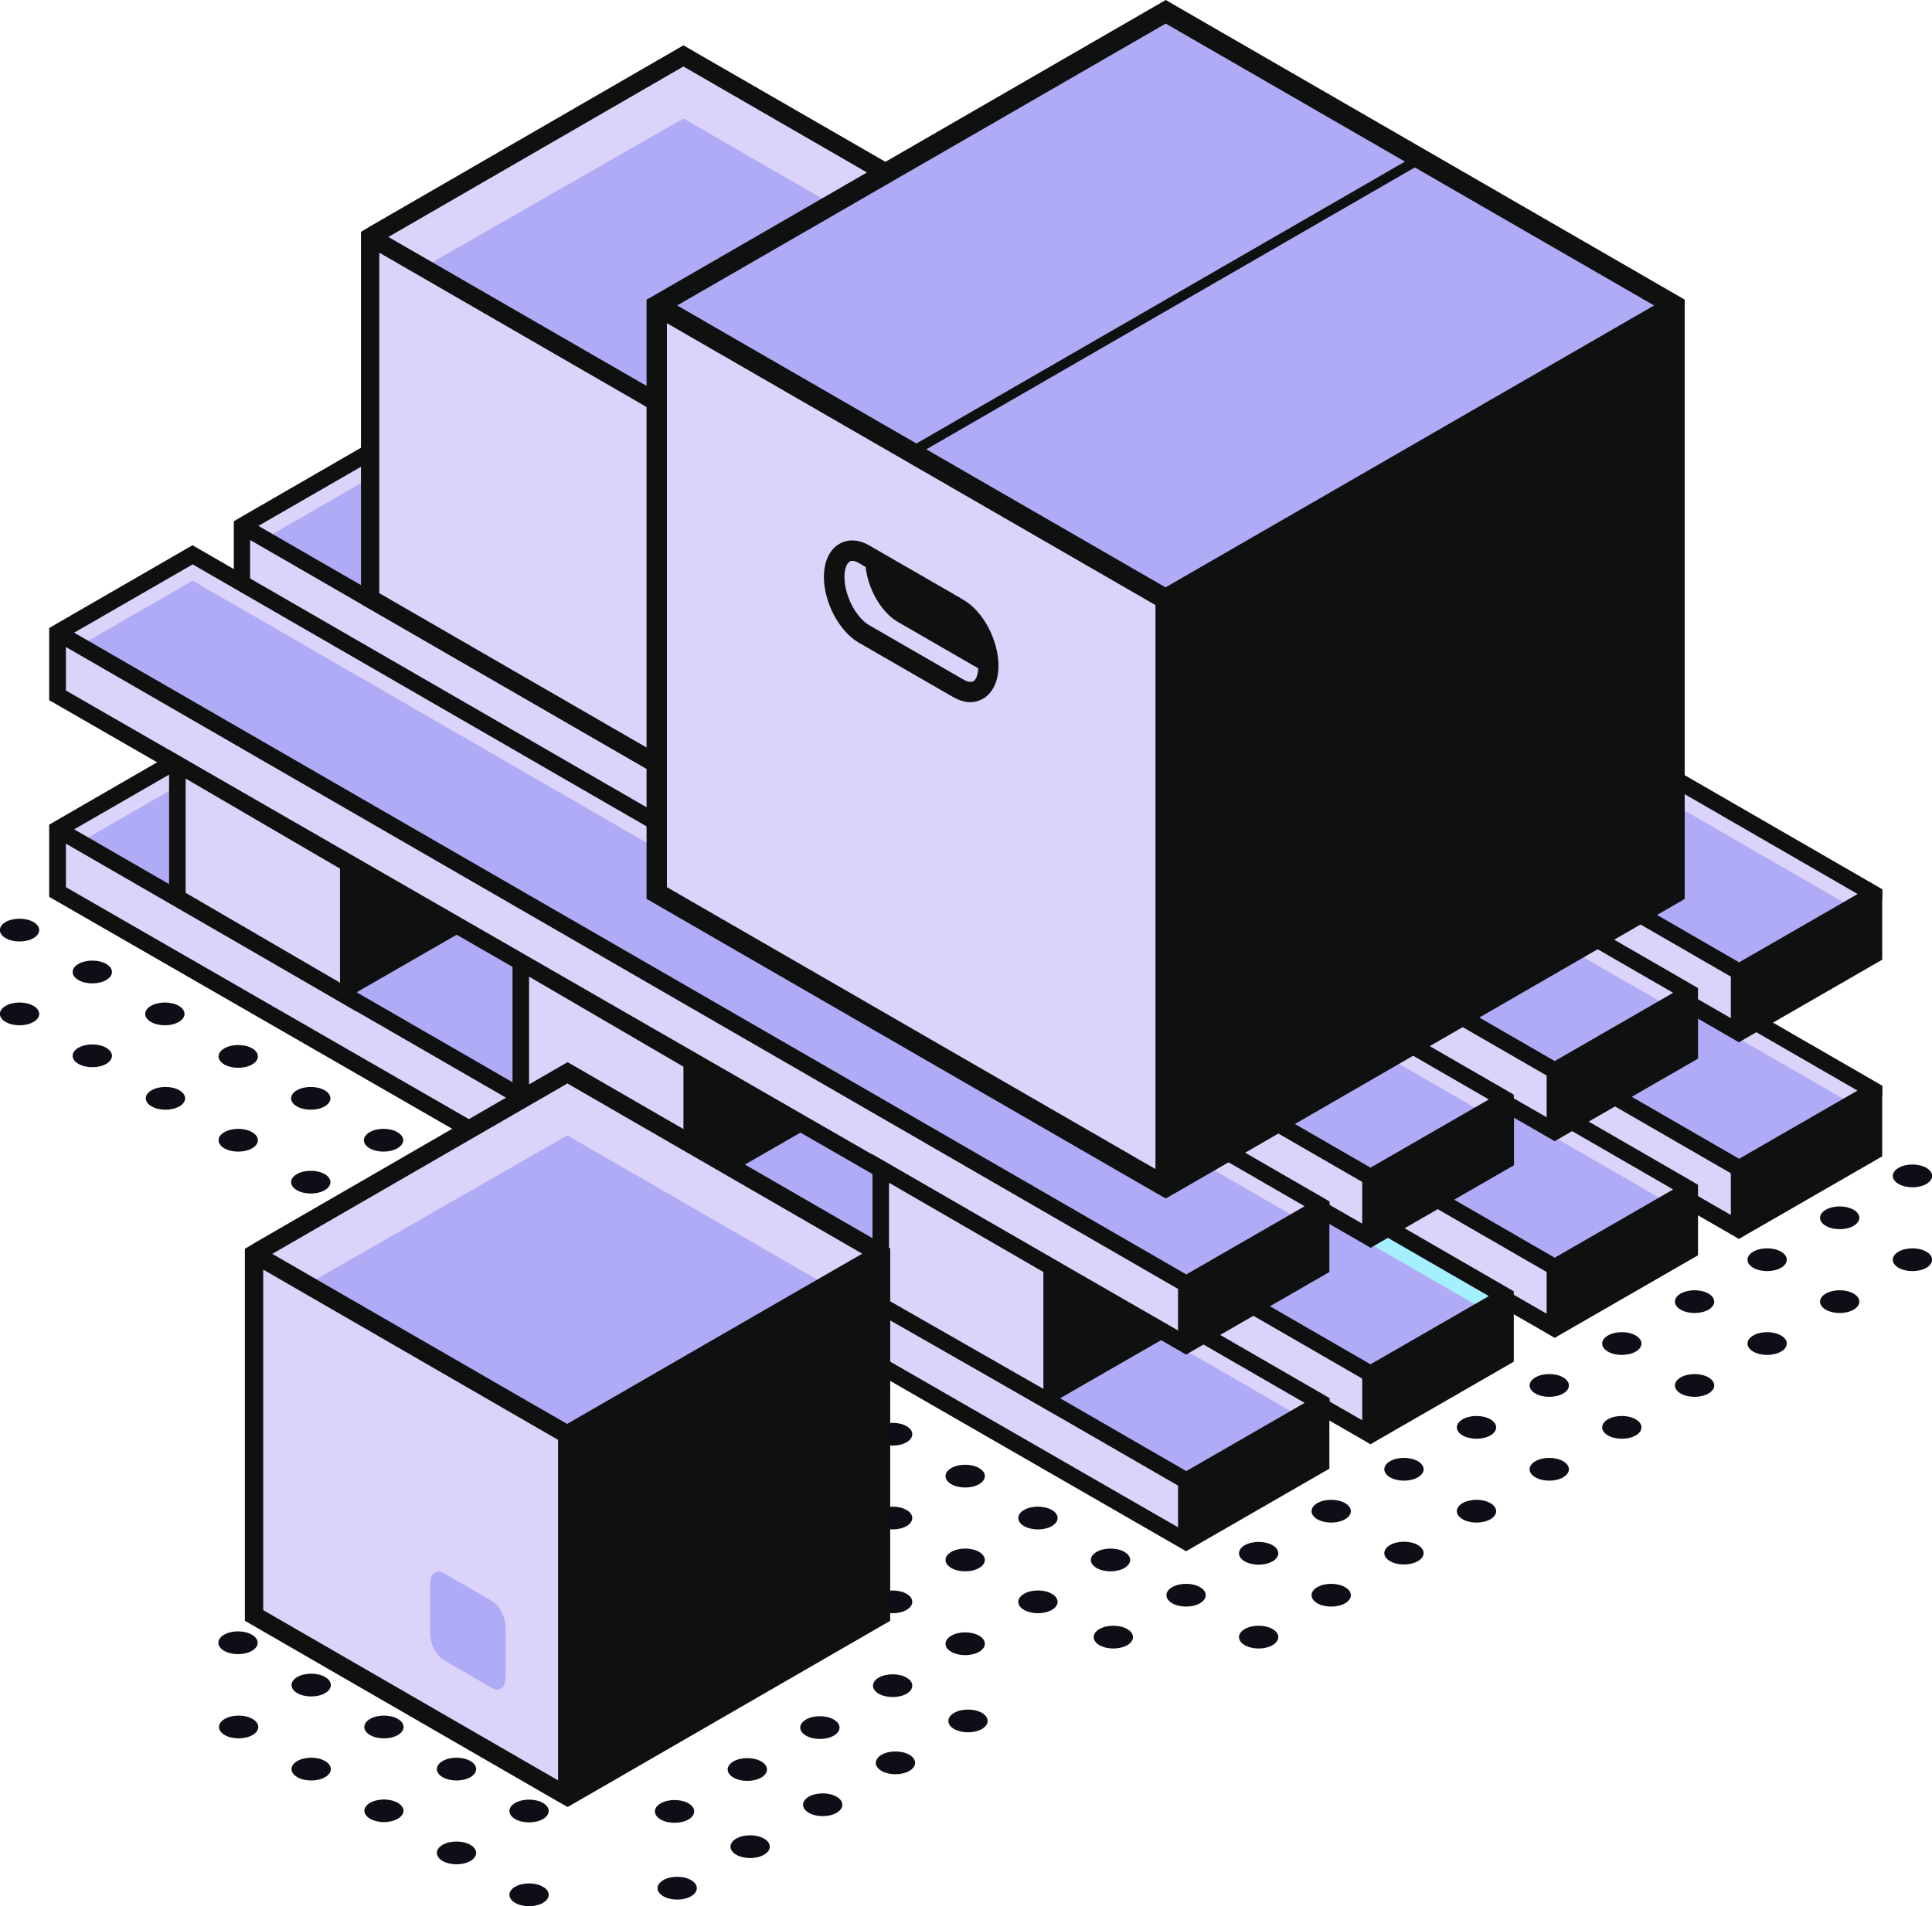 <?xml version="1.0" encoding="UTF-8"?> <svg xmlns="http://www.w3.org/2000/svg" id="_Слой_2" data-name="Слой 2" viewBox="0 0 95.86 94.6"> <defs> <style> .cls-1 { fill: #a5f0ff; } .cls-2 { fill: #dbd3fa; } .cls-3 { fill: #b0abf6; } .cls-4 { fill: #0d0e16; } .cls-5 { fill: #0f1010; } </style> </defs> <g id="_Слой_2-2" data-name=" Слой 2"> <g> <path class="cls-4" d="M26.94,93.64c.38,.22,.38,.58,0,.8-.38,.22-1,.22-1.38,0-.38-.22-.38-.58,0-.8,.38-.22,1-.22,1.38,0Z"></path> <path class="cls-4" d="M23.34,91.56c.38,.22,.38,.58,0,.8s-1,.22-1.38,0c-.38-.22-.38-.58,0-.8,.38-.22,1-.22,1.38,0Z"></path> <path class="cls-4" d="M26.94,89.48c.38,.22,.38,.58,0,.8s-1,.22-1.38,0c-.38-.22-.38-.58,0-.8,.38-.22,1-.22,1.38,0Z"></path> <ellipse class="cls-4" cx="19.05" cy="89.87" rx=".97" ry=".56"></ellipse> <path class="cls-4" d="M23.34,87.4c.38,.22,.38,.58,0,.8-.38,.22-1,.22-1.38,0-.38-.22-.38-.58,0-.8,.38-.22,1-.22,1.38,0Z"></path> <path class="cls-4" d="M16.13,87.4c.38,.22,.38,.58,0,.8-.38,.22-1,.22-1.38,0-.38-.22-.38-.58,0-.8,.38-.22,1-.22,1.38,0Z"></path> <path class="cls-4" d="M19.74,85.31c.38,.22,.38,.58,0,.8-.38,.22-1,.22-1.38,0-.38-.22-.38-.58,0-.8,.38-.22,1-.22,1.38,0Z"></path> <path class="cls-4" d="M12.53,85.31c.38,.22,.38,.58,0,.8-.38,.22-1,.22-1.38,0-.38-.22-.38-.58,0-.8,.38-.22,1-.22,1.38,0Z"></path> <path class="cls-4" d="M16.13,83.23c.38,.22,.38,.58,0,.8-.38,.22-1,.22-1.38,0-.38-.22-.38-.58,0-.8,.38-.22,1-.22,1.38,0Z"></path> <path class="cls-4" d="M12.5,81.13c.38,.22,.38,.58,0,.8-.38,.22-1,.22-1.38,0-.38-.22-.38-.58,0-.8,.38-.22,1-.22,1.38,0Z"></path> <path class="cls-4" d="M34.29,93.31c.38,.22,.38,.58,0,.8-.38,.22-1,.22-1.38,0-.38-.22-.38-.58,0-.8,.38-.22,1-.22,1.38,0Z"></path> <path class="cls-4" d="M34.16,89.5c.38,.22,.38,.58,0,.8-.38,.22-1,.22-1.38,0-.38-.22-.38-.58,0-.8s1-.22,1.38,0Z"></path> <path class="cls-4" d="M37.77,87.42c.38,.22,.38,.58,0,.8-.38,.22-1,.22-1.38,0-.38-.22-.38-.58,0-.8,.38-.22,1-.22,1.38,0Z"></path> <path class="cls-4" d="M41.37,85.34c.38,.22,.38,.58,0,.8-.38,.22-1,.22-1.38,0-.38-.22-.38-.58,0-.8s1-.22,1.38,0Z"></path> <path class="cls-4" d="M44.98,83.26c.38,.22,.38,.58,0,.8-.38,.22-1,.22-1.38,0-.38-.22-.38-.58,0-.8,.38-.22,1-.22,1.38,0Z"></path> <path class="cls-4" d="M48.58,81.18c.38,.22,.38,.58,0,.8-.38,.22-1,.22-1.38,0-.38-.22-.38-.58,0-.8,.38-.22,1-.22,1.38,0Z"></path> <path class="cls-4" d="M52.19,79.1c.38,.22,.38,.58,0,.8-.38,.22-1,.22-1.38,0-.38-.22-.38-.58,0-.8,.38-.22,1-.22,1.38,0Z"></path> <path class="cls-4" d="M55.79,77.02c.38,.22,.38,.58,0,.8-.38,.22-1,.22-1.38,0-.38-.22-.38-.58,0-.8,.38-.22,1-.22,1.38,0Z"></path> <path class="cls-4" d="M29.18,87.43c.38-.22,1-.22,1.38,0,.38,.22,.38,.58,0,.8-.38,.22-1,.22-1.38,0-.38-.22-.38-.58,0-.8Z"></path> <path class="cls-4" d="M34.16,85.34c.38,.22,.38,.58,0,.8-.38,.22-1,.22-1.38,0-.38-.22-.38-.58,0-.8,.38-.22,1-.22,1.38,0Z"></path> <path class="cls-4" d="M37.77,83.26c.38,.22,.38,.58,0,.8-.38,.22-1,.22-1.38,0-.38-.22-.38-.58,0-.8,.38-.22,1-.22,1.38,0Z"></path> <path class="cls-4" d="M41.37,81.18c.38,.22,.38,.58,0,.8-.38,.22-1,.22-1.38,0-.38-.22-.38-.58,0-.8,.38-.22,1-.22,1.38,0Z"></path> <path class="cls-4" d="M44.98,79.1c.38,.22,.38,.58,0,.8-.38,.22-1,.22-1.38,0-.38-.22-.38-.58,0-.8,.38-.22,1-.22,1.38,0Z"></path> <path class="cls-4" d="M48.58,77.02c.38,.22,.38,.58,0,.8-.38,.22-1,.22-1.38,0-.38-.22-.38-.58,0-.8,.38-.22,1-.22,1.38,0Z"></path> <path class="cls-4" d="M52.19,74.94c.38,.22,.38,.58,0,.8-.38,.22-1,.22-1.38,0-.38-.22-.38-.58,0-.8,.38-.22,1-.22,1.38,0Z"></path> <path class="cls-4" d="M25.57,85.34c.38-.22,1-.22,1.38,0,.38,.22,.38,.58,0,.8-.38,.22-1,.22-1.38,0-.38-.22-.38-.58,0-.8Z"></path> <path class="cls-4" d="M30.56,83.26c.38,.22,.38,.58,0,.8-.38,.22-1,.22-1.38,0-.38-.22-.38-.58,0-.8,.38-.22,1-.22,1.38,0Z"></path> <path class="cls-4" d="M34.16,81.18c.38,.22,.38,.58,0,.8-.38,.22-1,.22-1.38,0-.38-.22-.38-.58,0-.8,.38-.22,1-.22,1.38,0Z"></path> <path class="cls-4" d="M37.77,79.1c.38,.22,.38,.58,0,.8-.38,.22-1,.22-1.38,0-.38-.22-.38-.58,0-.8,.38-.22,1-.22,1.38,0Z"></path> <path class="cls-4" d="M41.37,77.02c.38,.22,.38,.58,0,.8-.38,.22-1,.22-1.38,0-.38-.22-.38-.58,0-.8,.38-.22,1-.22,1.38,0Z"></path> <path class="cls-4" d="M44.98,74.94c.38,.22,.38,.58,0,.8-.38,.22-1,.22-1.38,0-.38-.22-.38-.58,0-.8,.38-.22,1-.22,1.38,0Z"></path> <path class="cls-4" d="M48.58,72.86c.38,.22,.38,.58,0,.8-.38,.22-1,.22-1.38,0-.38-.22-.38-.58,0-.8,.38-.22,1-.22,1.38,0Z"></path> <path class="cls-4" d="M21.97,83.26c.38-.22,1-.22,1.38,0,.38,.22,.38,.58,0,.8-.38,.22-1,.22-1.38,0-.38-.22-.38-.58,0-.8Z"></path> <path class="cls-4" d="M26.96,81.18c.38,.22,.38,.58,0,.8-.38,.22-1,.22-1.38,0s-.38-.58,0-.8c.38-.22,1-.22,1.38,0Z"></path> <path class="cls-4" d="M30.56,79.1c.38,.22,.38,.58,0,.8-.38,.22-1,.22-1.38,0-.38-.22-.38-.58,0-.8,.38-.22,1-.22,1.38,0Z"></path> <path class="cls-4" d="M34.16,77.02c.38,.22,.38,.58,0,.8-.38,.22-1,.22-1.38,0-.38-.22-.38-.58,0-.8,.38-.22,1-.22,1.38,0Z"></path> <path class="cls-4" d="M37.77,74.94c.38,.22,.38,.58,0,.8s-1,.22-1.38,0c-.38-.22-.38-.58,0-.8,.38-.22,1-.22,1.38,0Z"></path> <path class="cls-4" d="M41.37,72.86c.38,.22,.38,.58,0,.8-.38,.22-1,.22-1.38,0-.38-.22-.38-.58,0-.8s1-.22,1.38,0Z"></path> <path class="cls-4" d="M44.98,70.78c.38,.22,.38,.58,0,.8-.38,.22-1,.22-1.38,0-.38-.22-.38-.58,0-.8,.38-.22,1-.22,1.38,0Z"></path> <path class="cls-4" d="M18.36,81.18c.38-.22,1-.22,1.38,0,.38,.22,.38,.58,0,.8-.38,.22-1,.22-1.38,0-.38-.22-.38-.58,0-.8Z"></path> <path class="cls-4" d="M23.35,79.1c.38,.22,.38,.58,0,.8-.38,.22-1,.22-1.38,0-.38-.22-.38-.58,0-.8,.38-.22,1-.22,1.38,0Z"></path> <path class="cls-4" d="M26.96,77.02c.38,.22,.38,.58,0,.8-.38,.22-1,.22-1.38,0-.38-.22-.38-.58,0-.8,.38-.22,1-.22,1.38,0Z"></path> <path class="cls-4" d="M30.56,74.94c.38,.22,.38,.58,0,.8-.38,.22-1,.22-1.38,0-.38-.22-.38-.58,0-.8,.38-.22,1-.22,1.38,0Z"></path> <path class="cls-4" d="M34.16,72.86c.38,.22,.38,.58,0,.8-.38,.22-1,.22-1.38,0-.38-.22-.38-.58,0-.8,.38-.22,1-.22,1.38,0Z"></path> <path class="cls-4" d="M37.77,70.78c.38,.22,.38,.58,0,.8s-1,.22-1.38,0c-.38-.22-.38-.58,0-.8,.38-.22,1-.22,1.38,0Z"></path> <path class="cls-4" d="M41.37,68.69c.38,.22,.38,.58,0,.8-.38,.22-1,.22-1.38,0-.38-.22-.38-.58,0-.8,.38-.22,1-.22,1.38,0Z"></path> <path class="cls-4" d="M14.73,79.08c.38-.22,1-.22,1.38,0s.38,.58,0,.8c-.38,.22-1,.22-1.38,0-.38-.22-.38-.58,0-.8Z"></path> <path class="cls-4" d="M19.72,77c.38,.22,.38,.58,0,.8-.38,.22-1,.22-1.38,0-.38-.22-.38-.58,0-.8,.38-.22,1-.22,1.38,0Z"></path> <path class="cls-4" d="M23.32,74.92c.38,.22,.38,.58,0,.8-.38,.22-1,.22-1.38,0-.38-.22-.38-.58,0-.8,.38-.22,1-.22,1.38,0Z"></path> <path class="cls-4" d="M26.92,72.83c.38,.22,.38,.58,0,.8-.38,.22-1,.22-1.38,0-.38-.22-.38-.58,0-.8,.38-.22,1-.22,1.38,0Z"></path> <path class="cls-4" d="M30.53,70.75c.38,.22,.38,.58,0,.8-.38,.22-1,.22-1.38,0-.38-.22-.38-.58,0-.8,.38-.22,1-.22,1.38,0Z"></path> <path class="cls-4" d="M34.13,68.67c.38,.22,.38,.58,0,.8-.38,.22-1,.22-1.38,0-.38-.22-.38-.58,0-.8,.38-.22,1-.22,1.38,0Z"></path> <path class="cls-4" d="M37.74,66.59c.38,.22,.38,.58,0,.8-.38,.22-1,.22-1.38,0-.38-.22-.38-.58,0-.8,.38-.22,1-.22,1.38,0Z"></path> <path class="cls-4" d="M19.72,72.83c.38,.22,.38,.58,0,.8-.38,.22-1,.22-1.38,0s-.38-.58,0-.8c.38-.22,1-.22,1.38,0Z"></path> <path class="cls-4" d="M23.32,70.75c.38,.22,.38,.58,0,.8-.38,.22-1,.22-1.38,0-.38-.22-.38-.58,0-.8,.38-.22,1-.22,1.38,0Z"></path> <path class="cls-4" d="M26.92,68.67c.38,.22,.38,.58,0,.8-.38,.22-1,.22-1.38,0-.38-.22-.38-.58,0-.8,.38-.22,1-.22,1.38,0Z"></path> <path class="cls-4" d="M30.53,66.59c.38,.22,.38,.58,0,.8-.38,.22-1,.22-1.38,0-.38-.22-.38-.58,0-.8,.38-.22,1-.22,1.38,0Z"></path> <path class="cls-4" d="M34.13,64.51c.38,.22,.38,.58,0,.8-.38,.22-1,.22-1.38,0-.38-.22-.38-.58,0-.8,.38-.22,1-.22,1.38,0Z"></path> <path class="cls-4" d="M18.34,68.67c.38-.22,1-.22,1.38,0,.38,.22,.38,.58,0,.8-.38,.22-1,.22-1.38,0-.38-.22-.38-.58,0-.8Z"></path> <path class="cls-4" d="M23.32,66.59c.38,.22,.38,.58,0,.8-.38,.22-1,.22-1.38,0-.38-.22-.38-.58,0-.8,.38-.22,1-.22,1.38,0Z"></path> <path class="cls-4" d="M26.92,64.51c.38,.22,.38,.58,0,.8-.38,.22-1,.22-1.38,0-.38-.22-.38-.58,0-.8,.38-.22,1-.22,1.38,0Z"></path> <path class="cls-4" d="M30.53,62.43c.38,.22,.38,.58,0,.8-.38,.22-1,.22-1.38,0-.38-.22-.38-.58,0-.8s1-.22,1.38,0Z"></path> <path class="cls-4" d="M19.72,64.51c.38,.22,.38,.58,0,.8-.38,.22-1,.22-1.38,0-.38-.22-.38-.58,0-.8,.38-.22,1-.22,1.38,0Z"></path> <path class="cls-4" d="M23.32,62.43c.38,.22,.38,.58,0,.8-.38,.22-1,.22-1.38,0-.38-.22-.38-.58,0-.8s1-.22,1.38,0Z"></path> <path class="cls-4" d="M26.92,60.35c.38,.22,.38,.58,0,.8-.38,.22-1,.22-1.38,0-.38-.22-.38-.58,0-.8,.38-.22,1-.22,1.38,0Z"></path> <path class="cls-4" d="M19.72,60.35c.38,.22,.38,.58,0,.8-.38,.22-1,.22-1.38,0-.38-.22-.38-.58,0-.8,.38-.22,1-.22,1.38,0Z"></path> <path class="cls-4" d="M23.32,58.27c.38,.22,.38,.58,0,.8-.38,.22-1,.22-1.38,0-.38-.22-.38-.58,0-.8,.38-.22,1-.22,1.38,0Z"></path> <path class="cls-4" d="M16.11,58.27c.38,.22,.38,.58,0,.8-.38,.22-1,.22-1.38,0-.38-.22-.38-.58,0-.8,.38-.22,1-.22,1.38,0Z"></path> <path class="cls-4" d="M19.72,56.19c.38,.22,.38,.58,0,.8-.38,.22-1,.22-1.38,0-.38-.22-.38-.58,0-.8,.38-.22,1-.22,1.38,0Z"></path> <path class="cls-4" d="M12.51,56.19c.38,.22,.38,.58,0,.8-.38,.22-1,.22-1.38,0-.38-.22-.38-.58,0-.8,.38-.22,1-.22,1.38,0Z"></path> <path class="cls-4" d="M16.11,54.11c.38,.22,.38,.58,0,.8-.38,.22-1,.22-1.38,0-.38-.22-.38-.58,0-.8,.38-.22,1-.22,1.38,0Z"></path> <path class="cls-4" d="M8.9,54.11c.38,.22,.38,.58,0,.8-.38,.22-1,.22-1.38,0-.38-.22-.38-.58,0-.8,.38-.22,1-.22,1.38,0Z"></path> <path class="cls-4" d="M12.51,52.03c.38,.22,.38,.58,0,.8-.38,.22-1,.22-1.38,0-.38-.22-.38-.58,0-.8,.38-.22,1-.22,1.38,0Z"></path> <path class="cls-4" d="M5.27,52c.38,.22,.38,.58,0,.8-.38,.22-1,.22-1.38,0-.38-.22-.38-.58,0-.8,.38-.22,1-.22,1.38,0Z"></path> <path class="cls-4" d="M8.87,49.92c.38,.22,.38,.58,0,.8-.38,.22-1,.22-1.38,0-.38-.22-.38-.58,0-.8,.38-.22,1-.22,1.38,0Z"></path> <path class="cls-4" d="M1.66,49.92c.38,.22,.38,.58,0,.8-.38,.22-1,.22-1.38,0-.38-.22-.38-.58,0-.8,.38-.22,1-.22,1.38,0Z"></path> <path class="cls-4" d="M5.27,47.84c.38,.22,.38,.58,0,.8-.38,.22-1,.22-1.38,0-.38-.22-.38-.58,0-.8,.38-.22,1-.22,1.38,0Z"></path> <path class="cls-4" d="M1.66,45.76c.38,.22,.38,.58,0,.8-.38,.22-1,.22-1.38,0-.38-.22-.38-.58,0-.8,.38-.22,1-.22,1.38,0Z"></path> <path class="cls-4" d="M63.14,80.85c.38,.22,.38,.58,0,.8-.38,.22-1,.22-1.38,0-.38-.22-.38-.58,0-.8,.38-.22,1-.22,1.38,0Z"></path> <path class="cls-4" d="M66.74,78.77c.38,.22,.38,.58,0,.8-.38,.22-1,.22-1.38,0-.38-.22-.38-.58,0-.8,.38-.22,1-.22,1.38,0Z"></path> <path class="cls-4" d="M70.35,76.68c.38,.22,.38,.58,0,.8-.38,.22-1,.22-1.38,0-.38-.22-.38-.58,0-.8,.38-.22,1-.22,1.38,0Z"></path> <path class="cls-4" d="M73.95,74.6c.38,.22,.38,.58,0,.8-.38,.22-1,.22-1.38,0-.38-.22-.38-.58,0-.8,.38-.22,1-.22,1.38,0Z"></path> <path class="cls-4" d="M77.56,72.52c.38,.22,.38,.58,0,.8-.38,.22-1,.22-1.38,0-.38-.22-.38-.58,0-.8,.38-.22,1-.22,1.38,0Z"></path> <path class="cls-4" d="M81.16,70.44c.38,.22,.38,.58,0,.8-.38,.22-1,.22-1.38,0-.38-.22-.38-.58,0-.8,.38-.22,1-.22,1.38,0Z"></path> <path class="cls-4" d="M84.77,68.36c.38,.22,.38,.58,0,.8-.38,.22-1,.22-1.38,0-.38-.22-.38-.58,0-.8,.38-.22,1-.22,1.38,0Z"></path> <path class="cls-4" d="M88.37,66.28c.38,.22,.38,.58,0,.8-.38,.22-1,.22-1.38,0-.38-.22-.38-.58,0-.8,.38-.22,1-.22,1.38,0Z"></path> <path class="cls-4" d="M91.97,64.2c.38,.22,.38,.58,0,.8-.38,.22-1,.22-1.38,0-.38-.22-.38-.58,0-.8,.38-.22,1-.22,1.38,0Z"></path> <path class="cls-4" d="M95.58,62.12c.38,.22,.38,.58,0,.8-.38,.22-1,.22-1.38,0-.38-.22-.38-.58,0-.8,.38-.22,1-.22,1.38,0Z"></path> <path class="cls-4" d="M36.53,91.25c.38-.22,1-.22,1.38,0,.38,.22,.38,.58,0,.8-.38,.22-1,.22-1.38,0-.38-.22-.38-.58,0-.8Z"></path> <path class="cls-4" d="M41.51,89.17c.38,.22,.38,.58,0,.8-.38,.22-1,.22-1.38,0-.38-.22-.38-.58,0-.8,.38-.22,1-.22,1.38,0Z"></path> <path class="cls-4" d="M45.12,87.09c.38,.22,.38,.58,0,.8-.38,.22-1,.22-1.38,0-.38-.22-.38-.58,0-.8,.38-.22,1-.22,1.38,0Z"></path> <path class="cls-4" d="M48.72,85.01c.38,.22,.38,.58,0,.8-.38,.22-1,.22-1.38,0-.38-.22-.38-.58,0-.8,.38-.22,1-.22,1.38,0Z"></path> <path class="cls-4" d="M55.93,80.85c.38,.22,.38,.58,0,.8-.38,.22-1,.22-1.38,0-.38-.22-.38-.58,0-.8,.38-.22,1-.22,1.38,0Z"></path> <path class="cls-4" d="M59.54,78.77c.38,.22,.38,.58,0,.8-.38,.22-1,.22-1.38,0-.38-.22-.38-.58,0-.8,.38-.22,1-.22,1.38,0Z"></path> <path class="cls-4" d="M63.14,76.69c.38,.22,.38,.58,0,.8-.38,.22-1,.22-1.38,0-.38-.22-.38-.58,0-.8,.38-.22,1-.22,1.38,0Z"></path> <path class="cls-4" d="M66.74,74.6c.38,.22,.38,.58,0,.8s-1,.22-1.38,0c-.38-.22-.38-.58,0-.8,.38-.22,1-.22,1.38,0Z"></path> <path class="cls-4" d="M70.35,72.52c.38,.22,.38,.58,0,.8-.38,.22-1,.22-1.38,0-.38-.22-.38-.58,0-.8,.38-.22,1-.22,1.38,0Z"></path> <path class="cls-4" d="M73.95,70.44c.38,.22,.38,.58,0,.8-.38,.22-1,.22-1.38,0-.38-.22-.38-.58,0-.8,.38-.22,1-.22,1.38,0Z"></path> <path class="cls-4" d="M77.56,68.36c.38,.22,.38,.58,0,.8-.38,.22-1,.22-1.38,0-.38-.22-.38-.58,0-.8,.38-.22,1-.22,1.38,0Z"></path> <path class="cls-4" d="M81.16,66.28c.38,.22,.38,.58,0,.8-.38,.22-1,.22-1.38,0-.38-.22-.38-.58,0-.8,.38-.22,1-.22,1.38,0Z"></path> <path class="cls-4" d="M84.77,64.2c.38,.22,.38,.58,0,.8s-1,.22-1.38,0c-.38-.22-.38-.58,0-.8,.38-.22,1-.22,1.38,0Z"></path> <path class="cls-4" d="M88.37,62.12c.38,.22,.38,.58,0,.8-.38,.22-1,.22-1.38,0-.38-.22-.38-.58,0-.8,.38-.22,1-.22,1.38,0Z"></path> <path class="cls-4" d="M91.97,60.04c.38,.22,.38,.58,0,.8-.38,.22-1,.22-1.38,0-.38-.22-.38-.58,0-.8,.38-.22,1-.22,1.38,0Z"></path> <path class="cls-4" d="M95.58,57.96c.38,.22,.38,.58,0,.8-.38,.22-1,.22-1.38,0-.38-.22-.38-.58,0-.8,.38-.22,1-.22,1.38,0Z"></path> </g> <g> <g> <g> <g> <g> <polygon class="cls-2" points="30.29 25.66 30.29 28.77 86.29 61.01 86.29 57.99 30.29 25.66"></polygon> <g> <polygon class="cls-2" points="86.29 57.99 30.29 25.66 36.99 21.8 92.99 54.13 86.29 57.99"></polygon> <polygon class="cls-3" points="86.29 57.99 31.41 26.31 36.99 23.08 92.02 54.86 86.29 57.99"></polygon> <path class="cls-5" d="M93.4,54.36v-.47h0l-.41-.24L37.19,21.44l-.21-.12-6.7,3.87h0l-.41,.24h0v3.58l56,32.24,.41,.24h0l.41-.24,6.7-3.86v-3.02Zm-1.23-.24l-1.61,.93-4.27,2.46-19.88-11.48L31.11,25.66l5.88-3.39,55.18,31.86ZM30.7,28.53v-2.16l55.18,31.86v2.07L30.7,28.53Z"></path> </g> </g> <g> <polygon class="cls-2" points="21.15 30.57 21.15 33.67 77.14 65.91 77.14 62.9 21.15 30.57"></polygon> <g> <polygon class="cls-2" points="77.14 62.9 21.15 30.57 27.84 26.7 83.84 59.03 77.14 62.9"></polygon> <polygon class="cls-3" points="77.14 62.9 22.26 31.21 27.84 27.99 82.88 59.76 77.14 62.9"></polygon> <path class="cls-5" d="M84.25,59.27v-.47h0l-.41-.24L28.05,26.35l-.21-.12-6.7,3.87h0l-.41,.24h0v3.58l56,32.24,.41,.24h0l.41-.24,6.7-3.86v-3.02Zm-1.23-.24l-1.61,.93-4.27,2.46-19.88-11.48L21.97,30.57l5.88-3.39,55.18,31.86ZM21.56,33.43v-2.16l55.18,31.86v2.07L21.56,33.43Z"></path> </g> </g> <g> <polygon class="cls-2" points="12 35.86 12 38.96 68 71.2 68 68.19 12 35.86"></polygon> <g> <polygon class="cls-1" points="68 68.19 12 35.86 18.7 31.99 74.7 64.32 68 68.19"></polygon> <polygon class="cls-3" points="68 68.19 13.12 36.5 18.7 33.28 73.73 65.05 68 68.19"></polygon> <path class="cls-5" d="M75.11,64.56v-.47h0l-.41-.24L18.91,31.63l-.21-.12-6.7,3.87h0l-.41,.24h0v3.58l56,32.24,.41,.24h0l.41-.24,6.7-3.86v-3.02Zm-1.23-.24l-1.61,.93-4.27,2.46-19.88-11.48L12.82,35.86l5.88-3.39,55.18,31.86ZM12.41,38.72v-2.16l55.18,31.86v2.07L12.41,38.72Z"></path> </g> </g> <g> <polygon class="cls-2" points="2.86 41.16 2.86 44.26 58.86 76.5 58.86 73.49 2.86 41.16"></polygon> <g> <polygon class="cls-2" points="58.86 73.49 2.86 41.16 9.56 37.29 65.55 69.62 58.86 73.49"></polygon> <polygon class="cls-3" points="58.86 73.49 3.97 41.8 9.56 38.58 64.59 70.35 58.86 73.49"></polygon> <path class="cls-5" d="M65.97,69.86v-.47h0l-.41-.24L9.76,36.94l-.21-.12-6.7,3.87h0l-.41,.24h0v3.58l56,32.24,.41,.24h0l.41-.24,6.7-3.86v-3.02Zm-1.23-.24l-1.61,.93-4.27,2.46-19.88-11.48L3.68,41.16l5.88-3.39,55.18,31.86ZM3.27,44.03v-2.16l55.18,31.86v2.07L3.27,44.03Z"></path> </g> </g> </g> <g> <g> <polygon class="cls-2" points="30.29 15.9 30.29 19.01 86.29 51.25 86.29 48.24 30.29 15.9"></polygon> <g> <polygon class="cls-2" points="86.29 48.24 30.29 15.9 36.99 12.04 92.99 44.37 86.29 48.24"></polygon> <polygon class="cls-3" points="86.29 48.24 31.41 16.55 36.99 13.33 92.02 45.1 86.29 48.24"></polygon> <path class="cls-5" d="M93.4,44.61v-.47h0l-.41-.24L37.19,11.68l-.21-.12-6.7,3.87h0l-.41,.24h0v3.58l56,32.24,.41,.24h0l.41-.24,6.7-3.86v-3.02Zm-1.23-.24l-1.61,.93-4.27,2.46-19.88-11.48L31.11,15.9l5.88-3.39,55.18,31.86ZM30.7,18.77v-2.16l55.18,31.86v2.06L30.7,18.77Z"></path> </g> </g> <g> <polygon class="cls-2" points="21.15 20.81 21.15 23.91 77.14 56.15 77.14 53.14 21.15 20.81"></polygon> <g> <polygon class="cls-2" points="77.14 53.14 21.15 20.81 27.84 16.94 83.84 49.27 77.14 53.14"></polygon> <polygon class="cls-3" points="77.14 53.14 22.26 21.45 27.84 18.23 82.88 50 77.14 53.14"></polygon> <path class="cls-5" d="M84.25,49.51v-.47h0l-.41-.24L28.05,16.59l-.21-.12-6.7,3.87h0l-.41,.24h0v3.58l56,32.24,.41,.24h0l.41-.24,6.7-3.86v-3.02Zm-1.23-.24l-1.61,.93-4.27,2.46-19.88-11.48L21.97,20.81l5.88-3.39,55.18,31.86ZM21.56,23.68v-2.16l55.18,31.86v2.07L21.56,23.68Z"></path> </g> </g> <g> <polygon class="cls-2" points="12 26.1 12 29.2 68 61.44 68 58.43 12 26.1"></polygon> <g> <polygon class="cls-2" points="68 58.43 12 26.1 18.7 22.23 74.7 54.56 68 58.43"></polygon> <polygon class="cls-3" points="68 58.43 13.12 26.74 18.7 23.52 73.73 55.29 68 58.43"></polygon> <path class="cls-5" d="M75.11,54.8v-.47h0l-.41-.24L18.91,21.88l-.2-.12-6.7,3.87h0l-.41,.24h0v3.58l56,32.24,.41,.24h0l.41-.24,6.7-3.86v-3.02Zm-1.23-.24l-1.61,.93-4.27,2.46-19.88-11.48L12.82,26.1l5.88-3.39,55.18,31.86ZM12.41,28.96v-2.16l55.18,31.86v2.07L12.41,28.96Z"></path> </g> </g> <g> <polygon class="cls-2" points="2.86 31.4 2.86 34.5 58.86 66.74 58.86 63.73 2.86 31.4"></polygon> <g> <polygon class="cls-2" points="58.86 63.73 2.86 31.4 9.56 27.53 65.55 59.86 58.86 63.73"></polygon> <polygon class="cls-3" points="58.86 63.73 3.97 32.04 9.56 28.82 64.59 60.59 58.86 63.73"></polygon> <path class="cls-5" d="M65.97,60.1v-.47h0l-.41-.24L9.76,27.18l-.21-.12-6.7,3.87h0l-.41,.24h0v3.58l56,32.24,.41,.24h0l.41-.24,6.7-3.86v-3.02Zm-1.23-.24l-1.61,.93-4.27,2.46-19.88-11.48L3.68,31.4l5.88-3.39,55.18,31.86ZM3.27,34.27v-2.16l55.18,31.86v2.06L3.27,34.27Z"></path> </g> </g> </g> <g> <polygon class="cls-2" points="43.7 64.79 43.7 57.99 52.18 62.9 52.18 69.64 43.7 64.79"></polygon> <path class="cls-5" d="M58.03,66.27l-5.44-3.13v-.47l-9.3-5.38v7.74l9.3,5.31v-.94l5.44-3.13Zm-6.26,2.66l-7.66-4.38v-5.85l7.66,4.43v5.79Z"></path> <polygon class="cls-2" points="8.8 44.54 8.8 37.93 17.28 42.88 17.28 49.48 8.8 44.54"></polygon> <path class="cls-5" d="M23.13,46.11l-5.44-3.13v-.33l-9.3-5.43v7.57l9.3,5.41v-.95l5.44-3.13Zm-6.26,2.66l-7.66-4.46v-5.67l7.66,4.47v5.65Z"></path> <polygon class="cls-2" points="25.84 54.37 25.84 47.75 34.32 52.7 34.32 59.3 25.84 54.37"></polygon> <path class="cls-5" d="M40.17,55.94l-5.44-3.13v-.33l-9.3-5.43v7.57l9.3,5.41v-.95l5.44-3.13Zm-6.26,2.66l-7.66-4.46v-5.67l7.66,4.47v5.65Z"></path> </g> </g> <g> <polygon class="cls-2" points="33.91 38.68 18.36 29.7 18.36 11.75 33.91 20.73 33.91 38.68"></polygon> <polygon class="cls-2" points="49.46 11.75 33.91 20.73 18.36 11.75 33.91 2.77 49.46 11.75"></polygon> <polygon class="cls-3" points="49.46 14.86 36.75 22.13 21.2 13.16 33.91 5.88 49.46 14.86"></polygon> <path class="cls-5" d="M33.91,2.25l-15.54,8.98-.46,.28V29.97l15.55,8.98h0l.46,.26,.46-.26h0l15.55-8.98V11.49L33.91,2.25Zm0,1.05l14.63,8.45-7.35,4.24-7.29,4.21-2.29-1.32-12.34-7.12L33.91,3.3Zm-15.09,26.14V12.54l14.63,8.45v16.9l-14.63-8.45Z"></path> </g> <g> <polygon class="cls-3" points="83.09 15.16 57.84 .58 32.59 15.16 32.59 15.16 32.59 44.32 57.84 58.89 57.84 29.81 83.09 15.16"></polygon> <polygon class="cls-2" points="32.59 44.22 57.84 58.8 57.84 29.72 32.59 15.07 32.59 15.07 32.59 44.22"></polygon> <path class="cls-5" d="M83.59,14.87L57.84,0l-25.68,14.83-.08,.04h0s0,.58,0,.58h0v29.16l25.25,14.58h0l.51,.29,.51-.29h0l24.99-14.43,.25-.15V15.45h0s0-.58,0-.58ZM57.84,1.17l11.87,6.85-24.24,13.99-11.87-6.85L57.84,1.17Zm-.51,56.85l-24.24-13.99V16.04l24.24,13.99v27.99Zm10.78-34.8l-10.28,5.93-11.87-6.85,24.24-13.99,11.87,6.85-13.96,8.06Z"></path> <path class="cls-5" d="M47.81,29.77l-4.68-2.7c-.52-.3-1.04-.33-1.48-.08-.49,.28-.77,.88-.77,1.64,0,1.27,.76,2.71,1.74,3.27l4.68,2.7c.29,.16,.57,.25,.84,.25,.22,0,.44-.06,.63-.17,.49-.28,.77-.88,.77-1.64,0-1.27-.76-2.71-1.74-3.27Zm.47,4.04c-.14,.08-.35-.01-.47-.08l-4.68-2.7c-.67-.39-1.23-1.48-1.23-2.4,0-.45,.14-.69,.26-.76,.14-.09,.35,.01,.47,.08l.32,.19c.12,1.1,.77,2.24,1.59,2.72l4,2.31c-.02,.38-.14,.59-.25,.65Z"></path> </g> </g> <g> <g> <polygon class="cls-2" points="28.15 89.15 12.6 80.17 12.6 62.22 28.15 71.2 28.15 89.15"></polygon> <polygon class="cls-2" points="43.7 62.22 28.15 71.2 12.6 62.22 28.15 53.25 43.7 62.22"></polygon> <polygon class="cls-3" points="43.7 65.33 30.99 72.6 15.44 63.63 28.15 56.35 43.7 65.33"></polygon> <path class="cls-5" d="M28.15,52.72l-15.54,8.98-.46,.28v18.46l15.55,8.98h0l.46,.26,.46-.26h0l15.55-8.98v-18.48l-16-9.24Zm0,1.05l14.63,8.45-7.35,4.24-7.29,4.21-2.29-1.32-12.34-7.12,14.63-8.45Zm-15.09,26.14v-16.9l14.63,8.45v16.9l-14.63-8.45Z"></path> </g> <path class="cls-3" d="M24.4,83.77l-2.37-1.37c-.38-.22-.69-.81-.69-1.31v-2.49c0-.51,.31-.74,.69-.52l2.37,1.37c.38,.22,.69,.81,.69,1.31v2.49c0,.51-.31,.74-.69,.52Z"></path> </g> </g> </g> </svg> 